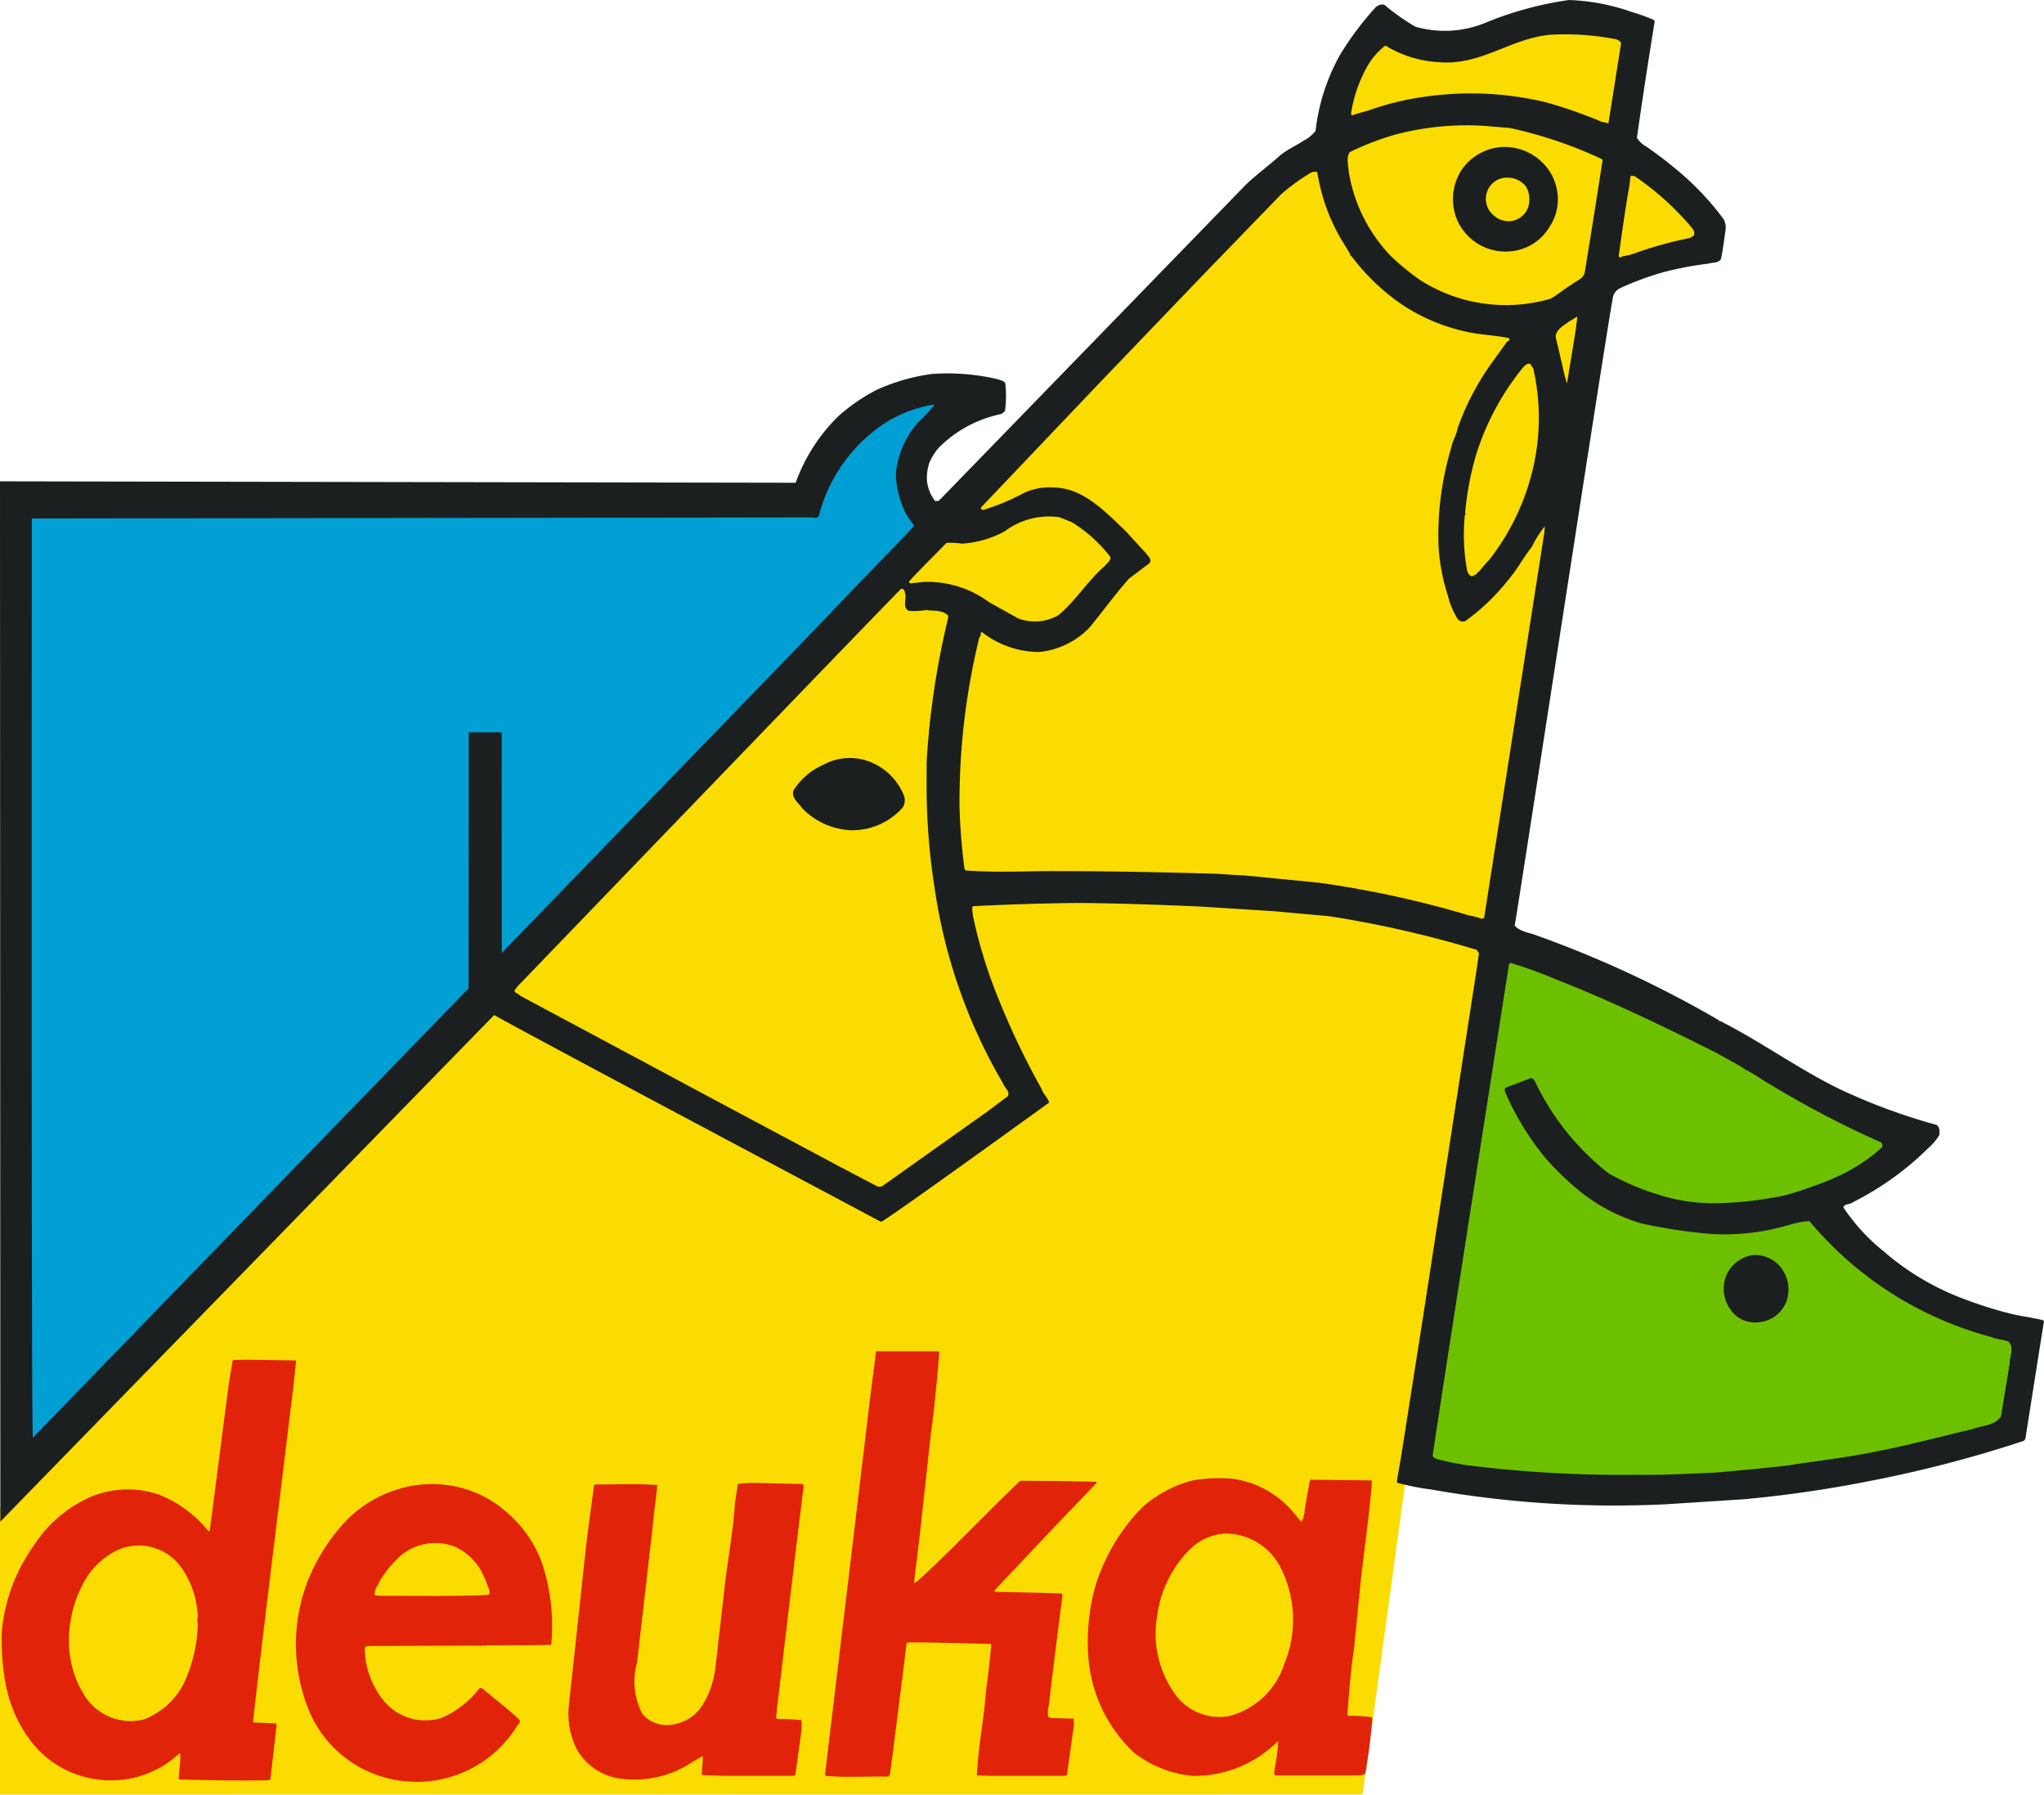 <svg xmlns="http://www.w3.org/2000/svg" width="95.01" height="83.401" viewBox="0 0 95.01 83.401"><defs><style>.a{fill:#fadc00;}.b{fill:#1c1f20;}.c{fill:#00a0d4;}.d{fill:#6dc000;}.e,.f{fill:#e02309;}.f{fill-rule:evenodd;}</style></defs><path class="a" d="M0,57.921V71.267l63.334-.007,2.045-14.917,4.381-26.5L50.03,27.813,26.086,29.845,0,57.921" transform="translate(0 12.134)"/><path class="b" d="M75.685.507a10.013,10.013,0,0,1,1.194.42l.034.066c-.286,1.781-.571,3.6-.824,5.411a1.223,1.223,0,0,0,.454.42A19.528,19.528,0,0,1,78.325,8.22a13.007,13.007,0,0,1,1.781,1.95.787.787,0,0,1,.1.521c-.066.454-.117.925-.217,1.361-.135.185-.37.135-.573.2a15.988,15.988,0,0,0-2.067.388,14.063,14.063,0,0,0-2.05.756.609.609,0,0,0-.32.386c-.286,1.429-4.4,28.332-4.571,29.223.153.253.79.386.79.386a50.893,50.893,0,0,1,8.688,4.016c.034.084.135.034.185.1,1.865.957,3.6,2.217,5.479,3.126a27.945,27.945,0,0,0,4.47,1.646c.151.1.133.3.133.454a2.5,2.5,0,0,1-.521.621,13.79,13.79,0,0,1-3.512,2.521c-.135.117-.37.05-.436.235a9.037,9.037,0,0,0,1.882,2.05,12.153,12.153,0,0,0,3.8,2.235,18.346,18.346,0,0,0,2.3.705c.436.084.873.151,1.293.251l.05.05-.117.724L94.17,66.7c-.016.1-.016.217-.117.267a58.02,58.02,0,0,1-7.26,1.883,56.578,56.578,0,0,1-5.7.822l-3.646.235a49.176,49.176,0,0,1-10.939-.688,11.032,11.032,0,0,1-1.512-.3c-.1,0-.052-.117-.052-.167l.185-1.075,1.059-6.74,1.445-9.393L68.646,45l.1-.706-.1-.151a50.67,50.67,0,0,0-6.856-1.564l-2.605-.235L55.79,42.13c-1.865-.083-3.763-.151-5.646-.167-1.646.016-3.26.066-4.923.151-.068.135,0,.285,0,.436a22.423,22.423,0,0,0,1.21,3.916A35.9,35.9,0,0,0,48.413,50.6c.068.235.286.4.354.639,0,0-7.663,5.544-7.815,5.544C39.07,55.776,24.6,48.1,22.971,47.171c0,0-22.6,23.174-22.955,23.544L0,22.369l36.985.066a8.176,8.176,0,0,1,2-3.108,8.664,8.664,0,0,1,1.765-1.21,9.1,9.1,0,0,1,2.587-.74,10.223,10.223,0,0,1,3.059.251c.117.052.286.068.336.2a5.4,5.4,0,0,1-.016,1.277l-.169.135a5.7,5.7,0,0,0-2.923,1.58,2.77,2.77,0,0,0-.42.671,2.288,2.288,0,0,0-.118.84,1.858,1.858,0,0,0,.386.959l.169-.018,14.3-14.72c.5-.47,1.059-.874,1.58-1.345.336-.268.723-.436,1.075-.671a1.619,1.619,0,0,0,.555-.454,9.363,9.363,0,0,1,1.126-3.512A13.949,13.949,0,0,1,63.89.4a.466.466,0,0,1,.452-.183,10.4,10.4,0,0,0,1.445,1.023,4.961,4.961,0,0,0,3.345-.217A16.215,16.215,0,0,1,72.93,0a9.833,9.833,0,0,1,2.756.5" transform="translate(0 0)"/><path class="a" d="M56.073,1.351c.084.034.2.1.2.2L55.7,5.166c0,.034,0,.084-.05.084-.1-.068-.235-.034-.336-.1A22.829,22.829,0,0,0,52.8,4.275a14.979,14.979,0,0,0-5.932-.219,12.683,12.683,0,0,0-2.119.521c-.32.118-.655.185-.975.3-.083-.05-.032-.185-.016-.285a6.412,6.412,0,0,1,.671-1.9,3.19,3.19,0,0,1,.892-1.059,5.288,5.288,0,0,0,2.5.774c1.966.167,3.361-1.144,5.226-1.278a12.246,12.246,0,0,1,3.025.219" transform="translate(19.076 0.483)"/><path class="a" d="M51.165,4.181A20.191,20.191,0,0,1,55.4,5.61l.068.05c-.269,1.747-.555,3.53-.84,5.276-.1.269-.4.354-.605.521-.336.2-.639.47-.975.655a7.4,7.4,0,0,1-6.1-.89,11.839,11.839,0,0,1-1.327-1.092,7.382,7.382,0,0,1-1.95-3.881c-.016-.32-.135-.655.034-.943a12.543,12.543,0,0,1,2.2-.84,13.028,13.028,0,0,1,4.066-.386l1.194.1" transform="translate(19.027 1.769)"/><path class="b" d="M51.611,6.044A2.494,2.494,0,0,1,51.9,7.119a2.3,2.3,0,0,1-.386,1.345,2.335,2.335,0,0,1-1.831,1.142,2.455,2.455,0,0,1-2.386-1.294,2.494,2.494,0,0,1,.117-2.47A2.431,2.431,0,0,1,49.98,4.816a2.508,2.508,0,0,1,1.63,1.228" transform="translate(20.513 2.075)"/><path class="a" d="M47.74,5.88a8.773,8.773,0,0,0,1.092,2.873l.388.639c0,.034-.018.066.016.066l.05.034a9.809,9.809,0,0,0,2.587,2.4,8.853,8.853,0,0,0,2.706,1.092c.639.151,1.345.169,2,.3.034,0,.034.068.034.1l-.117.083-.689.959a12.058,12.058,0,0,0-1.6,3.057c-.05.32-.237.573-.287.874a14.163,14.163,0,0,0-.6,4.555,9.124,9.124,0,0,0,.438,2.352,3.554,3.554,0,0,0,.454,1.075.3.3,0,0,0,.352.1,9.807,9.807,0,0,0,2-1.916c.42-.486.689-1.025,1.092-1.528a5.165,5.165,0,0,1,.605-.959l-.016.251L55.437,40.261c-.068-.05-.1.05-.169,0-.217-.1-.487-.117-.722-.2A46.982,46.982,0,0,0,47.774,38.6l-3.445-.338c-.488-.016-.975-.066-1.461-.083-2.37-.068-4.74-.118-7.109-.118-1.5-.016-2.973.084-4.418-.034l-.052-.066a27.288,27.288,0,0,1-.233-2.874,32.15,32.15,0,0,1,.923-7.9c.118-.05,0-.2.118-.235a4.363,4.363,0,0,0,2.637.925,3.733,3.733,0,0,0,2.37-1.144c.621-.756,1.176-1.528,1.831-2.267l.959-.724c.117-.185-.1-.336-.185-.47l-.941-1.025c-.975-.923-1.984-2.016-3.379-2.016a2.726,2.726,0,0,0-1.427.3,10.035,10.035,0,0,1-1.8.74.112.112,0,0,1-.117-.068l.016-.05,5.5-5.781,4.788-4.991L46.01,6.6a9.076,9.076,0,0,1,1.427-1.025,1.241,1.241,0,0,1,.235-.016l.068.32" transform="translate(13.545 2.424)"/><path class="a" d="M53.148,5.726A12.9,12.9,0,0,1,55.8,8.13a.358.358,0,0,1,.084.336l-.185.118a17.524,17.524,0,0,0-2.454.671,3.239,3.239,0,0,1-.706.185c-.032.034-.1.068-.135.034l-.016-.084c.151-1.075.3-2.151.488-3.21.032-.167.032-.336.067-.5.066.05.135-.016.2.05" transform="translate(22.857 2.476)"/><path class="a" d="M49.937,6.131a1.2,1.2,0,0,1,.118.991.987.987,0,0,1-.756.639,1.039,1.039,0,0,1-.874-.285.992.992,0,0,1,.285-1.664,1.116,1.116,0,0,1,1.226.32" transform="translate(20.977 2.509)"/><path class="a" d="M51.354,10.268c-.118,1.025-.32,2.032-.47,3.041l-.018.016a8.738,8.738,0,0,1-.217-.856l-.3-1.278c0-.352.386-.537.621-.722a3.927,3.927,0,0,0,.354-.219l.034.018" transform="translate(21.963 4.472)"/><path class="a" d="M50.6,11.975a10.353,10.353,0,0,1-.169,5.26,10.962,10.962,0,0,1-1.9,3.68c-.269.235-.42.571-.74.722-.135.034-.2-.117-.253-.2a9.255,9.255,0,0,1-.117-2.639c.067-.032.016-.083.016-.117a13.933,13.933,0,0,1,.5-2.655,12.145,12.145,0,0,1,2.217-4.117c.1-.084.2-.185.32-.118l.118.185" transform="translate(20.668 5.134)"/><path class="c" d="M42.974,13.127a10.492,10.492,0,0,1-.74.79,4.1,4.1,0,0,0-1.041,2.42,4.43,4.43,0,0,0,.5,1.881l.352.5-.286.32L39.378,21.5l-2.671,2.788L22.894,38.552l-.016-.016-.005-10.217-1.533,0-.007,11.9L1.082,61.1c-.084-.135-.05-42.716-.05-42.716l36.2-.05c.239.011.354.068.4-.135a7.321,7.321,0,0,1,3.192-4.336,6.259,6.259,0,0,1,2.118-.772l.032.032" transform="translate(0.447 5.712)"/><path class="a" d="M36.956,16.965a6.6,6.6,0,0,1,1.831,1.648c0,.167-.169.285-.285.42-.79.688-1.361,1.63-2.135,2.267a2.173,2.173,0,0,1-1.882.151L33.141,20.7a4.823,4.823,0,0,0-3.041-.941l-.623.068a.077.077,0,0,1-.05-.1c.555-.6,1.16-1.192,1.731-1.781a3.487,3.487,0,0,1,.724.034,4.863,4.863,0,0,0,1.982-.571,3.416,3.416,0,0,1,2.555-.655l.539.217" transform="translate(12.835 7.285)"/><path class="a" d="M34.8,19.217c.1.3-.135.671.169.856a3.231,3.231,0,0,0,.806-.034c.354.05.79-.016,1.041.269l-.016.135a37.873,37.873,0,0,0-.991,6.653v.724a30.576,30.576,0,0,0,.37,5.126,24.965,24.965,0,0,0,3.192,9.108c.066.2.32.352.219.571l-.89.671-4.975,3.53-.169.016-1.7-.89L26.5,43.095l-2.537-1.361L16.9,37.953c-.068-.1-.219-.1-.253-.219a1.848,1.848,0,0,1,.32-.386S33.7,19.973,34.609,19.064c.1-.05.189.068.189.153" transform="translate(7.263 8.312)"/><path class="b" d="M30.814,26.256a.625.625,0,0,1-.05.571,3.141,3.141,0,0,1-2.336,1.058,3.352,3.352,0,0,1-2.336-1.025c-.185-.267-.521-.486-.4-.838a3.133,3.133,0,0,1,1.379-1.178,2.561,2.561,0,0,1,2.267-.1,2.83,2.83,0,0,1,1.479,1.513" transform="translate(11.196 10.7)"/><path class="d" d="M52.08,31.915c2.571,1.007,5.041,2.2,7.512,3.443.436.253.89.472,1.311.758.42.2.806.5,1.21.722A44.618,44.618,0,0,0,67.2,39.493a.184.184,0,0,1,.05.235,7.8,7.8,0,0,1-1.7,1.176,11.39,11.39,0,0,1-1.411.6c-.454.169-.925.32-1.4.454a17.382,17.382,0,0,1-2.806.354,8.5,8.5,0,0,1-2.539-.235,11.708,11.708,0,0,1-2.856-1.144A11.97,11.97,0,0,1,51.089,36.6c-.05-.05-.135-.135-.219-.066l-1.11.42c-.117.135.034.286.068.42a13.256,13.256,0,0,0,1.714,2.772,13.03,13.03,0,0,0,1.763,1.7,8.357,8.357,0,0,0,2.74,1.411,24.406,24.406,0,0,0,3.327.5,10.634,10.634,0,0,0,2.42-.153,10.885,10.885,0,0,0,1.126-.267,4.433,4.433,0,0,1,.959-.185,16.55,16.55,0,0,0,8.468,5.393c.235.1.521.118.774.2.3.269.066.689.066,1.025-.135.84-.267,1.63-.4,2.454-.286.454-.89.42-1.345.605-1.479.336-2.925.74-4.42,1.025-1.361.286-2.756.436-4.133.655-1.127.135-2.269.235-3.413.336-1.226.05-2.386.118-3.578.1a57.739,57.739,0,0,1-7.982-.452,13.406,13.406,0,0,1-1.379-.287c-.066-.032-.151-.066-.167-.151.083-.756,3.546-22.837,3.546-22.837A.159.159,0,0,1,50,31.159a21.645,21.645,0,0,1,2.084.756" transform="translate(20.228 13.593)"/><path class="b" d="M58.509,41.285a1.626,1.626,0,0,1,.135,1.612,1.522,1.522,0,0,1-1.294.84,1.371,1.371,0,0,1-1.277-.637,1.631,1.631,0,0,1-.1-1.68,1.607,1.607,0,0,1,1.142-.808,1.525,1.525,0,0,1,1.4.673" transform="translate(24.336 17.717)"/><path class="e" d="M32.009,43.793c-.1,1.276-.217,2.5-.386,3.747l-.5,4.553-.286,2.388c.118,0,.219-.135.32-.219,1.6-1.479,3.041-3.025,4.621-4.521l2.066.016,1.479.034v.05l-1.646,1.715L34.58,54.833c-.016.034.018.05.05.068,1.009.032,2.05.032,3.075.083l.034.068c-.219,1.715-.436,3.427-.639,5.142a1.112,1.112,0,0,0-.016.521l.118.05,1.058.034a1.5,1.5,0,0,1-.016.47l-.3,2.151-.082.034h-3.5l-.589-.016-.016-.052.05-.621c.084-1.041.285-2.034.352-3.057.1-.79.2-1.548.269-2.338l-.05-.05c-1.16-.016-2.352-.066-3.53-.066-.133.016-.4-.066-.368.151l-.657,5.21-.1.74a.149.149,0,0,1-.167.135c-.959-.018-1.9.05-2.824-.034L26.7,63.4l.217-1.815L28.8,45.86l.267-2.1c.018-.05.084-.034.118-.034h2.806l.016.068" transform="translate(11.648 19.074)"/><path class="e" d="M29.325,48.118,28.9,51.6l-.822,6.923c0,.135-.034.269-.034.386l.1.05a7.979,7.979,0,0,1,1.092.05l-.016.5-.285,2.05-.066.034H25.528l-.908-.034-.032-.05c.016-.269.05-.571.05-.824-.151.05-.285.169-.438.235a4.829,4.829,0,0,1-3.578.774,2.741,2.741,0,0,1-1.849-1.345,3.7,3.7,0,0,1-.352-2.117l.722-6.687c.118-1.16.285-2.3.438-3.445l.05-.05c.957.016,1.948-.05,2.89.032-.052.655-.169,1.312-.219,1.984l-.723,6.267a3.228,3.228,0,0,0,.253,2.386,1.47,1.47,0,0,0,1.411.488A1.956,1.956,0,0,0,24.687,58.2a4.309,4.309,0,0,0,.537-1.646l.471-4.117c.153-1.194.37-2.37.438-3.546l.135-.858a5.811,5.811,0,0,1,.772-.05l2.253.05.032.084" transform="translate(8.031 20.933)"/><path class="f" d="M8.463,53.74a4.215,4.215,0,0,1,.706,2.2.764.764,0,0,0,0,.338A6.843,6.843,0,0,1,8.5,59.084a3.477,3.477,0,0,1-1.833,1.63,2.528,2.528,0,0,1-2.671-.975,4.624,4.624,0,0,1-.806-2.4,5.552,5.552,0,0,1,.587-2.806A3.51,3.51,0,0,1,5.5,52.815,2.426,2.426,0,0,1,8.463,53.74Zm5.276-9.679-.135,1.26-.539,4.42L12.48,54.5c-.253,2.1-.5,4.185-.74,6.285l.016.068,1.059.05.016.1-.285,2.486-.066.05c-1.411.034-2.79,0-4.167-.034l-.034-.067c.034-.386.084-.756.084-1.126l-.05-.016a4.654,4.654,0,0,1-4.185,1.142,4.6,4.6,0,0,1-2.79-1.815A6.265,6.265,0,0,1,.246,59.1a11.05,11.05,0,0,1-.185-2.487,8.18,8.18,0,0,1,1.5-4,6.049,6.049,0,0,1,2.537-2.2,4.46,4.46,0,0,1,3.294-.135,5.612,5.612,0,0,1,2.285,1.7l.05-.05.89-6.856.169-1.007.032-.05.555-.018,2.336.034.034.034" transform="translate(0.023 19.192)"/><path class="f" d="M18.188,52.051a5.805,5.805,0,0,1,.386.941c.052.117-.05.2-.167.185-1.6.066-3.244.034-4.822.034l-.338-.018a.562.562,0,0,1,.1-.42,4.512,4.512,0,0,1,.856-1.192,2.5,2.5,0,0,1,2.756-.655A2.721,2.721,0,0,1,18.188,52.051Zm1.244-2.671a5.577,5.577,0,0,1,1.646,2.5,9.357,9.357,0,0,1,.37,3.58l-.034.032c-1.092.034-2.151,0-3.242.034-.034.018,0,.068-.05.05v-.05l-4.975.018c-.117.016-.37-.052-.37.135a3.894,3.894,0,0,0,.959,2.5,2.508,2.508,0,0,0,2.621.705,4.419,4.419,0,0,0,1.765-1.395l.1.018c.589.486,1.176.941,1.747,1.461.05.118-.05.219-.117.3a5.46,5.46,0,0,1-5.075,2.571,5.374,5.374,0,0,1-4.521-3.126,8.11,8.11,0,0,1,0-6.5A9.112,9.112,0,0,1,11.7,49.951a5.705,5.705,0,0,1,3.614-1.9,5.571,5.571,0,0,1,1.293.016,5.165,5.165,0,0,1,2.824,1.312" transform="translate(4.178 20.949)"/><path class="f" d="M44.112,51.882a5.341,5.341,0,0,1,.235,4.555,3.653,3.653,0,0,1-2.587,2.452,2.551,2.551,0,0,1-2.4-.89,4.807,4.807,0,0,1-.925-3.8,5.324,5.324,0,0,1,1.479-3.025,2.533,2.533,0,0,1,1.7-.772A2.89,2.89,0,0,1,44.112,51.882ZM41.877,47.85a4.452,4.452,0,0,1,2.89,1.58l.37.436a1.31,1.31,0,0,0,.151-.605l.235-1.311.034-.05,2.824.034.032.032c-.117,1.564-.352,3.093-.521,4.639l-.32,3.21c-.151.957-.217,1.948-.3,2.941,0,.05.016.117.066.117a7.407,7.407,0,0,1,1.075.066l.018.068c-.068.856-.185,1.714-.32,2.537-.169.153-.454.068-.655.1h-3.53c-.1-.068-.034-.219-.034-.32a10.59,10.59,0,0,0,.169-1.244l-.034-.016a5.463,5.463,0,0,1-3.966,1.6,5.264,5.264,0,0,1-2.706-1.075,6.8,6.8,0,0,1-2.133-4.571,9.671,9.671,0,0,1,.32-3.126,9.056,9.056,0,0,1,2.167-3.68,5.624,5.624,0,0,1,2.37-1.276,7.114,7.114,0,0,1,1.8-.084" transform="translate(15.358 20.865)"/></svg>